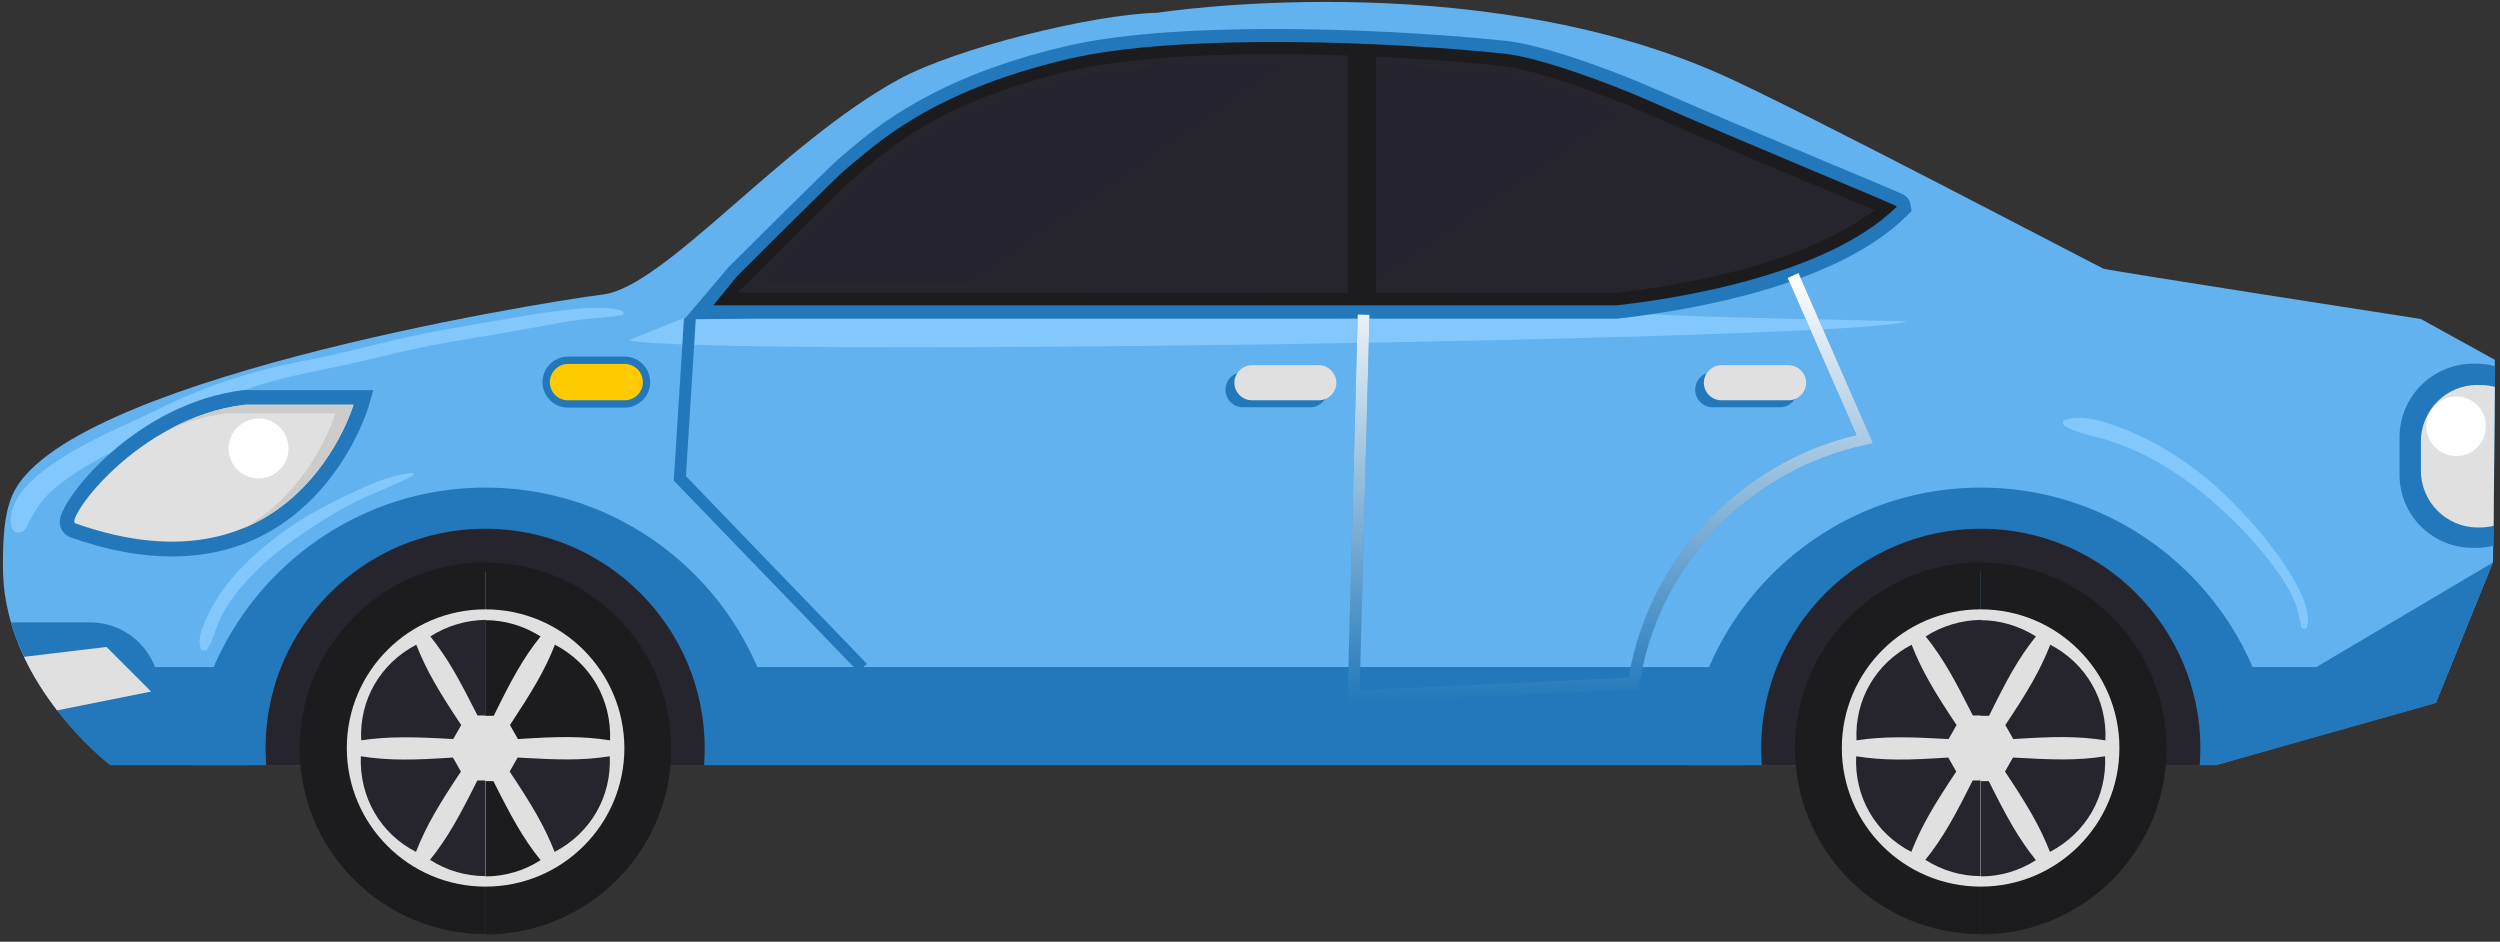<svg width="223" height="84" viewBox="0 0 223 84" fill="none" xmlns="http://www.w3.org/2000/svg">
<rect x="0" y="0" width="223" height="84" fill="#333333" stroke="none"/>
<path d="M0.261 50.517C0.261 51 0.29 51.483 0.318 51.938C0.404 53.189 0.659 54.383 0.972 55.52C1.171 56.202 1.399 56.856 1.654 57.482C3.843 62.826 7.937 66.635 9.358 67.829C9.671 68.085 9.842 68.227 9.842 68.227L197.666 68.227L197.779 68.199L202.868 66.749L217.281 62.684L222.37 50.147L222.398 48.1L222.54 32.095L215.945 28.456C215.945 28.456 188.057 24.136 187.631 23.965C187.204 23.794 160.425 9.722 153.545 6.652C131.258 -3.241 103.256 1.137 103.256 1.137C97.457 1.279 85.233 4.293 80.116 7.107C69.654 12.85 59.278 25.585 53.791 26.268C47.31 27.092 5.407 34.028 1.086 44.206C0.347 45.94 0.261 48.129 0.261 50.517Z" fill="#62B2F0"/>
<path d="M5.379 40.936C7.681 39.429 10.211 38.349 12.685 37.183C14.277 36.416 15.869 35.62 17.517 34.966C19.394 34.198 21.298 33.601 23.232 33.061C25.221 32.521 27.24 32.18 29.23 31.753C31.305 31.299 33.352 30.787 35.427 30.275C38.753 29.479 42.108 28.996 45.462 28.399C47.111 28.115 48.76 27.83 50.409 27.66C52.057 27.489 53.82 27.29 55.44 27.688C55.668 27.745 55.696 28.086 55.44 28.115C54.474 28.285 53.507 28.342 52.512 28.427C51.432 28.541 50.38 28.712 49.328 28.911C47.282 29.28 45.235 29.65 43.188 29.991C41.141 30.332 39.094 30.645 37.076 31.1C35.001 31.555 32.954 32.066 30.907 32.521C28.889 32.976 26.842 33.317 24.823 33.857C22.834 34.369 20.872 35.108 18.996 35.876C16.068 37.098 13.282 38.661 10.439 40.083C8.676 40.964 6.971 41.931 5.407 43.125C4.696 43.665 4.043 44.29 3.502 45.029C3.019 45.655 2.678 46.422 2.308 47.105C1.996 47.673 1.114 47.645 1.001 46.934C0.574 44.319 3.446 42.187 5.379 40.936Z" fill="#83C8FC"/>
<path d="M56.066 30.361C63.713 31.896 167.106 30.276 170.062 28.655C170.062 28.655 151.612 28.314 147.263 28.03C123.923 26.352 61.012 28.371 61.012 28.371L56.066 30.361Z" fill="#83C8FC"/>
<path d="M150.361 68.255L155.592 68.255C155.962 63.565 157.81 60.494 160.766 57.14C164.632 52.733 170.375 48.725 176.686 48.725C181.405 48.725 185.953 52.364 189.478 54.979C194.226 58.533 197.296 61.944 197.779 68.198L202.868 66.749C201.333 53.672 190.161 43.494 176.686 43.494C162.699 43.494 151.214 54.468 150.361 68.255Z" fill="#2278BA"/>
<path d="M16.977 68.255L22.208 68.255C22.634 62.939 24.994 59.386 28.604 55.889C32.413 52.222 37.616 48.725 43.273 48.725C50.607 48.725 57.231 53.842 61.041 59.499C63.002 62.428 64.082 64.531 64.395 68.227L69.626 68.227C68.773 54.439 57.288 43.494 43.301 43.494C29.315 43.494 17.83 54.468 16.977 68.255Z" fill="#2278BA"/>
<path d="M218.589 59.5L217.281 62.712L197.666 68.255L9.842 68.255C9.842 68.255 5.435 64.901 2.593 59.5L206.621 59.5L222.37 50.175L218.589 59.5Z" fill="#2278BA"/>
<path d="M15.329 49.636C12.514 49.636 9.472 49.068 6.289 47.93C5.748 47.731 5.237 47.163 5.35 46.338C5.578 44.348 12.145 35.991 21.697 34.797L33.295 34.797L32.812 36.474C32.755 36.616 28.775 49.636 15.329 49.636Z" fill="#2278BA"/>
<path d="M6.715 46.68C5.805 46.367 12.173 37.298 21.839 36.105L31.533 36.105C31.533 36.105 26.387 53.645 6.715 46.68Z" fill="#E0E0E0"/>
<path d="M27.666 68.255C27.609 67.772 27.581 67.26 27.581 66.748C27.581 58.078 34.631 51.028 43.273 51.028C51.943 51.028 58.993 58.078 58.993 66.748C58.993 67.26 58.965 67.743 58.908 68.255L62.803 68.255C62.831 67.772 62.86 67.26 62.86 66.748C62.86 55.946 54.075 47.161 43.273 47.161C32.47 47.161 23.686 55.946 23.686 66.748C23.686 67.26 23.714 67.743 23.743 68.255L27.666 68.255Z" fill="#26252E"/>
<path d="M26.728 66.748C26.728 75.902 34.148 83.322 43.301 83.322L43.301 50.146C34.148 50.175 26.728 57.594 26.728 66.748Z" fill="#1C1C1F"/>
<path d="M43.301 50.174L43.301 83.35C52.455 83.35 59.875 75.93 59.875 66.776C59.875 57.594 52.455 50.174 43.301 50.174Z" fill="#1C1C1F"/>
<path d="M43.301 54.353C36.478 54.353 30.935 59.897 30.935 66.72C30.935 73.542 36.478 79.086 43.301 79.086C50.152 79.086 55.696 73.542 55.696 66.72C55.667 59.897 50.152 54.353 43.301 54.353Z" fill="#E0E0E0"/>
<path d="M41.141 64.674C39.208 61.774 38.042 59.841 37.133 57.51C33.92 59.187 32.044 62.428 32.215 66.038C34.688 65.669 36.962 65.725 40.43 65.924L41.141 64.674Z" fill="#26252E"/>
<path d="M40.402 67.573C36.934 67.801 34.66 67.858 32.187 67.46C32.044 71.07 33.892 74.339 37.105 75.988C38.014 73.657 39.18 71.724 41.113 68.824L40.402 67.573Z" fill="#26252E"/>
<path d="M45.462 68.824C47.395 71.724 48.561 73.657 49.471 75.988C52.683 74.311 54.559 71.07 54.389 67.46C51.916 67.858 49.641 67.772 46.173 67.573L45.462 68.824Z" fill="#26252E"/>
<path d="M46.201 65.925C49.669 65.698 51.944 65.641 54.417 66.039C54.559 62.428 52.683 59.159 49.499 57.51C48.589 59.841 47.395 61.775 45.49 64.674L46.201 65.925Z" fill="#1C1C1F"/>
<path d="M38.384 56.77C39.947 58.703 41.027 60.722 42.591 63.82L43.33 63.82L43.33 55.292C41.596 55.32 39.89 55.804 38.384 56.77Z" fill="#26252E"/>
<path d="M48.219 56.77C46.684 55.804 45.007 55.32 43.301 55.32L43.301 63.849L44.041 63.849C45.576 60.722 46.656 58.703 48.219 56.77Z" fill="#1C1C1F"/>
<path d="M42.562 69.648C40.999 72.776 39.919 74.766 38.355 76.699C39.862 77.665 41.568 78.148 43.273 78.148L43.273 69.62L42.562 69.62L42.562 69.648Z" fill="#26252E"/>
<path d="M43.301 69.647L43.301 78.175C45.007 78.175 46.713 77.692 48.219 76.726C46.656 74.792 45.576 72.802 44.012 69.675L43.301 69.675L43.301 69.647Z" fill="#1C1C1F"/>
<path d="M161.05 68.255C160.994 67.772 160.965 67.26 160.965 66.748C160.965 58.078 168.015 51.028 176.686 51.028C185.356 51.028 192.406 58.078 192.406 66.748C192.406 67.26 192.378 67.743 192.321 68.255L196.216 68.255C196.244 67.772 196.273 67.26 196.273 66.748C196.273 55.946 187.488 47.161 176.686 47.161C165.883 47.161 157.099 55.946 157.099 66.748C157.099 67.26 157.127 67.743 157.156 68.255L161.05 68.255Z" fill="#26252E"/>
<path d="M160.112 66.748C160.112 75.902 167.532 83.322 176.686 83.322L176.686 50.146C167.532 50.175 160.112 57.594 160.112 66.748Z" fill="#1C1C1F"/>
<path d="M176.686 50.174L176.686 83.35C185.839 83.35 193.259 75.93 193.259 66.776C193.259 57.594 185.839 50.174 176.686 50.174Z" fill="#1C1C1F"/>
<path d="M176.685 54.353C169.834 54.353 164.291 59.897 164.291 66.72C164.291 73.542 169.834 79.086 176.685 79.086C183.508 79.086 189.052 73.542 189.052 66.72C189.052 59.897 183.508 54.353 176.685 54.353Z" fill="#E0E0E0"/>
<path d="M174.525 64.674C172.592 61.774 171.426 59.841 170.517 57.51C167.304 59.187 165.428 62.428 165.599 66.038C168.072 65.669 170.318 65.725 173.814 65.924L174.525 64.674Z" fill="#26252E"/>
<path d="M173.786 67.573C170.289 67.801 168.043 67.858 165.57 67.46C165.4 71.07 167.276 74.339 170.488 75.988C171.398 73.657 172.563 71.724 174.497 68.824L173.786 67.573Z" fill="#26252E"/>
<path d="M178.846 68.824C180.779 71.724 181.945 73.657 182.854 75.988C186.067 74.311 187.943 71.07 187.772 67.46C185.299 67.858 183.053 67.772 179.557 67.573L178.846 68.824Z" fill="#26252E"/>
<path d="M179.585 65.925C183.054 65.698 185.328 65.641 187.801 66.039C187.972 62.428 186.067 59.159 182.883 57.51C181.973 59.841 180.808 61.775 178.875 64.674L179.585 65.925Z" fill="#26252E"/>
<path d="M171.768 56.77C173.331 58.703 174.411 60.722 175.975 63.82L176.714 63.82L176.714 55.292C174.98 55.32 173.274 55.804 171.768 56.77Z" fill="#26252E"/>
<path d="M181.604 56.77C180.068 55.804 178.363 55.32 176.685 55.32L176.685 63.849L177.425 63.849C178.96 60.722 180.04 58.703 181.604 56.77Z" fill="#26252E"/>
<path d="M175.947 69.648C174.383 72.776 173.303 74.766 171.739 76.699C173.274 77.665 174.952 78.148 176.657 78.148L176.657 69.62L175.947 69.62L175.947 69.648Z" fill="#26252E"/>
<path d="M176.685 69.647L176.685 78.175C178.391 78.175 180.097 77.692 181.604 76.726C180.04 74.792 178.96 72.802 177.396 69.675L176.685 69.675L176.685 69.647Z" fill="#26252E"/>
<path d="M144.306 28.428L144.477 28.4C151.385 27.604 163.893 25.358 170.062 19.275L170.517 18.82L170.403 18.194C170.289 17.569 169.863 17.37 169.237 17.114C168.896 16.972 168.441 16.773 167.844 16.517C166.65 16.005 165.002 15.323 163.097 14.527C158.492 12.594 152.209 9.95 147.632 7.932C144.306 6.454 137.739 3.98 134.271 3.639C128.074 2.985 120.37 2.587 113.661 2.587C105.701 2.587 99.447 3.099 95.069 4.123C83.413 6.852 78.126 11.343 75.595 13.504C75.311 13.731 75.055 13.959 74.856 14.129C74.06 14.783 64.992 23.823 64.992 23.823L61.04 28.485L66.925 28.428L144.306 28.428Z" fill="#2278BA"/>
<path d="M95.296 5.259C105.388 2.9 124.35 3.752 134.1 4.776C137.455 5.117 144.022 7.619 147.092 8.983C155.45 12.679 169.294 18.336 169.209 18.421C162.329 25.216 146.637 26.95 144.221 27.234L63.627 27.234L65.759 24.619C65.759 24.619 74.828 15.55 75.539 15.01C77.87 13.162 82.674 8.216 95.296 5.259Z" fill="#1C1C1F"/>
<path d="M144.164 26.126L144.193 26.126C153.659 25.018 161.448 22.658 166.139 19.474L167.219 18.764L166.025 18.252C164.917 17.768 163.552 17.2 162.131 16.631C157.525 14.698 151.243 12.055 146.637 10.008C143.311 8.529 136.972 6.198 133.958 5.886C127.818 5.232 120.199 4.834 113.576 4.834C105.9 4.834 99.646 5.345 95.495 6.312C84.38 8.927 79.576 12.993 76.989 15.21C76.704 15.466 76.42 15.693 76.193 15.864C75.454 16.461 69.853 22.061 67.01 24.904L65.817 26.098L144.164 26.126Z" fill="#26252E"/>
<path d="M144.136 25.443C153.517 24.363 161.193 22.032 165.798 18.905C164.689 18.422 163.325 17.853 161.932 17.284C157.326 15.351 151.015 12.707 146.41 10.661C143.112 9.182 136.858 6.908 133.959 6.595C127.847 5.942 120.256 5.572 113.661 5.572C106.042 5.572 99.845 6.084 95.751 7.05C84.806 9.609 80.059 13.646 77.529 15.806C77.216 16.062 76.96 16.289 76.733 16.488C76.079 17.029 70.962 22.089 67.608 25.472L144.136 25.472L144.136 25.443Z" fill="#26252E"/>
<path d="M120.228 4.237L122.758 4.237L122.758 26.61L120.228 26.61L120.228 4.237Z" fill="#1C1C1F"/>
<path d="M0.972 55.519C1.171 56.201 1.398 56.855 1.683 57.48C1.825 57.85 1.995 58.219 2.166 58.589C3.019 60.408 4.071 62 5.123 63.365C6.857 65.582 8.562 67.146 9.387 67.828C12.173 67.203 14.248 64.73 14.248 61.745C14.248 60.01 13.537 58.475 12.428 57.338C11.291 56.201 9.728 55.519 8.022 55.519L0.972 55.519Z" fill="#2278BA"/>
<path d="M214.04 39.003L214.04 42.358C214.04 45.968 216.968 48.868 220.579 48.868L220.863 48.868C221.403 48.868 221.915 48.811 222.426 48.669L222.569 32.664C222.028 32.522 221.46 32.437 220.863 32.437L220.579 32.437C216.968 32.465 214.04 35.393 214.04 39.003Z" fill="#2278BA"/>
<path d="M215.945 39.374L215.945 41.989C215.945 44.775 218.219 47.049 221.005 47.049L221.232 47.049C221.659 47.049 222.057 46.992 222.426 46.907L222.54 34.512C222.114 34.399 221.687 34.342 221.232 34.342L221.005 34.342C218.219 34.313 215.945 36.588 215.945 39.374Z" fill="#E0E0E0"/>
<path d="M2.138 58.589C2.991 60.408 4.042 62 5.094 63.365L13.48 61.688L9.501 57.708L2.138 58.589Z" fill="#E0E0E0"/>
<path d="M20.388 39.998C20.388 41.477 21.582 42.671 23.061 42.671C24.539 42.671 25.733 41.477 25.733 39.998C25.733 38.52 24.539 37.326 23.061 37.326C21.582 37.355 20.388 38.549 20.388 39.998Z" fill="white"/>
<path d="M29.912 36.872L20.218 36.872C18.399 37.099 16.722 37.611 15.158 38.265C17.12 37.213 19.365 36.389 21.839 36.105L31.533 36.105C31.533 36.105 29.201 44.036 21.697 47.135C27.922 43.666 29.912 36.872 29.912 36.872Z" fill="#CCCCCC"/>
<path d="M216.428 38.008C216.428 39.486 217.622 40.68 219.1 40.68C220.578 40.68 221.744 39.486 221.744 38.008C221.744 36.53 220.55 35.364 219.1 35.364C217.622 35.364 216.428 36.558 216.428 38.008Z" fill="white"/>
<path d="M151.214 34.767C151.214 35.649 151.925 36.331 152.778 36.331L158.776 36.331C159.629 36.331 160.339 35.62 160.339 34.767C160.339 33.915 159.629 33.204 158.776 33.204L152.778 33.204C151.896 33.204 151.214 33.886 151.214 34.767Z" fill="#2278BA"/>
<path d="M109.311 34.767C109.311 35.649 110.022 36.331 110.875 36.331L116.873 36.331C117.726 36.331 118.437 35.62 118.437 34.767C118.437 33.915 117.726 33.204 116.873 33.204L110.875 33.204C110.022 33.204 109.311 33.886 109.311 34.767Z" fill="#2278BA"/>
<path d="M151.982 34.142C151.982 34.995 152.692 35.705 153.545 35.705L159.544 35.705C160.396 35.705 161.107 34.995 161.107 34.142C161.107 33.289 160.396 32.578 159.544 32.578L153.545 32.578C152.692 32.578 151.982 33.289 151.982 34.142Z" fill="#E0E0E0"/>
<path d="M110.107 34.142C110.107 34.995 110.818 35.705 111.671 35.705L117.641 35.705C118.494 35.705 119.204 34.995 119.204 34.142C119.204 33.289 118.494 32.578 117.641 32.578L111.671 32.578C110.818 32.578 110.107 33.289 110.107 34.142Z" fill="#E0E0E0"/>
<path d="M120.199 62.683L146.182 61.461L146.239 61.035C147.86 50.459 155.99 41.902 166.452 39.685L167.077 39.543L160.425 24.362L159.458 24.789L165.599 38.804C155.166 41.277 147.064 49.862 145.273 60.438L121.279 61.575L122.161 28.086L121.109 28.058L120.199 62.683Z" fill="#2278BA"/>
<path d="M120.199 62.683L146.182 61.461L146.239 61.035C147.86 50.459 155.99 41.902 166.452 39.685L167.077 39.543L160.425 24.362L159.458 24.789L165.599 38.804C155.166 41.277 147.064 49.862 145.273 60.438L121.279 61.575L122.161 28.086L121.109 28.058L120.199 62.683Z" fill="url(#paint0_linear)"/>
<path d="M76.562 59.927L77.33 59.216L61.183 42.472L62.064 28.457L61.012 28.4L60.102 42.87L76.562 59.927Z" fill="#2278BA"/>
<path d="M55.724 36.359C56.975 36.359 57.999 35.336 57.999 34.085C57.999 32.834 56.975 31.811 55.724 31.811L50.664 31.811C49.413 31.811 48.39 32.834 48.39 34.085C48.39 35.336 49.413 36.359 50.664 36.359L55.724 36.359Z" fill="#2278BA"/>
<path d="M49.044 34.085C49.044 34.967 49.755 35.706 50.664 35.706L55.725 35.706C56.606 35.706 57.345 34.995 57.345 34.085C57.345 33.204 56.634 32.465 55.725 32.465L50.664 32.465C49.783 32.465 49.044 33.204 49.044 34.085Z" fill="#FFCA00"/>
<path opacity="0.2" d="M67.579 25.444C70.934 22.061 76.079 17 76.704 16.46C76.932 16.261 77.216 16.034 77.501 15.778C80.031 13.617 84.75 9.609 95.723 7.022C99.817 6.056 106.014 5.544 113.632 5.544C114.059 5.544 114.485 5.544 114.912 5.544L86.199 25.415L67.579 25.415L67.579 25.444Z" fill="#242130"/>
<path opacity="0.2" d="M122.758 5.77C126.652 5.94 130.519 6.224 133.93 6.594C136.403 6.85 141.236 8.527 144.676 9.948L122.758 25.101L122.758 5.77Z" fill="#242130"/>
<path d="M184.191 37.468C185.442 37.013 186.948 37.411 188.171 37.809C189.677 38.293 191.127 38.947 192.492 39.714C195.022 41.107 197.239 42.87 199.258 44.916C200.906 46.594 202.442 48.385 203.749 50.318C204.403 51.284 204.972 52.279 205.426 53.359C205.739 54.127 206.023 55.094 205.768 55.947C205.682 56.202 205.284 56.117 205.256 55.861C205.085 55.008 204.943 54.184 204.574 53.388C204.119 52.393 203.493 51.455 202.84 50.574C201.56 48.811 200.054 47.191 198.462 45.712C196.557 43.921 194.482 42.329 192.179 41.05C190.928 40.368 189.621 39.799 188.256 39.344C186.948 38.89 185.413 38.719 184.191 38.008C183.992 37.895 183.935 37.553 184.191 37.468Z" fill="#83C8FC"/>
<path d="M18.398 55.179C18.825 54.212 19.393 53.274 20.018 52.421C21.383 50.602 23.117 49.038 24.937 47.674C26.813 46.281 28.888 45.144 30.992 44.149C32.783 43.296 34.744 42.386 36.734 42.187C36.876 42.159 36.933 42.358 36.791 42.443C35.114 43.324 33.323 43.95 31.617 44.803C29.599 45.826 27.723 47.048 25.875 48.385C24.112 49.664 22.463 51.142 21.099 52.876C20.502 53.644 19.962 54.468 19.564 55.349C19.166 56.174 19.024 57.197 18.455 57.937C18.313 58.107 18 58.079 17.915 57.851C17.602 56.97 18.029 56.032 18.398 55.179Z" fill="#83C8FC"/>
<defs>
<linearGradient id="paint0_linear" x1="143.638" y1="24.362" x2="143.638" y2="62.683" gradientUnits="userSpaceOnUse">
<stop stop-color="white"/>
<stop offset="1" stop-color="white" stop-opacity="0"/>
</linearGradient>
</defs>
</svg>
